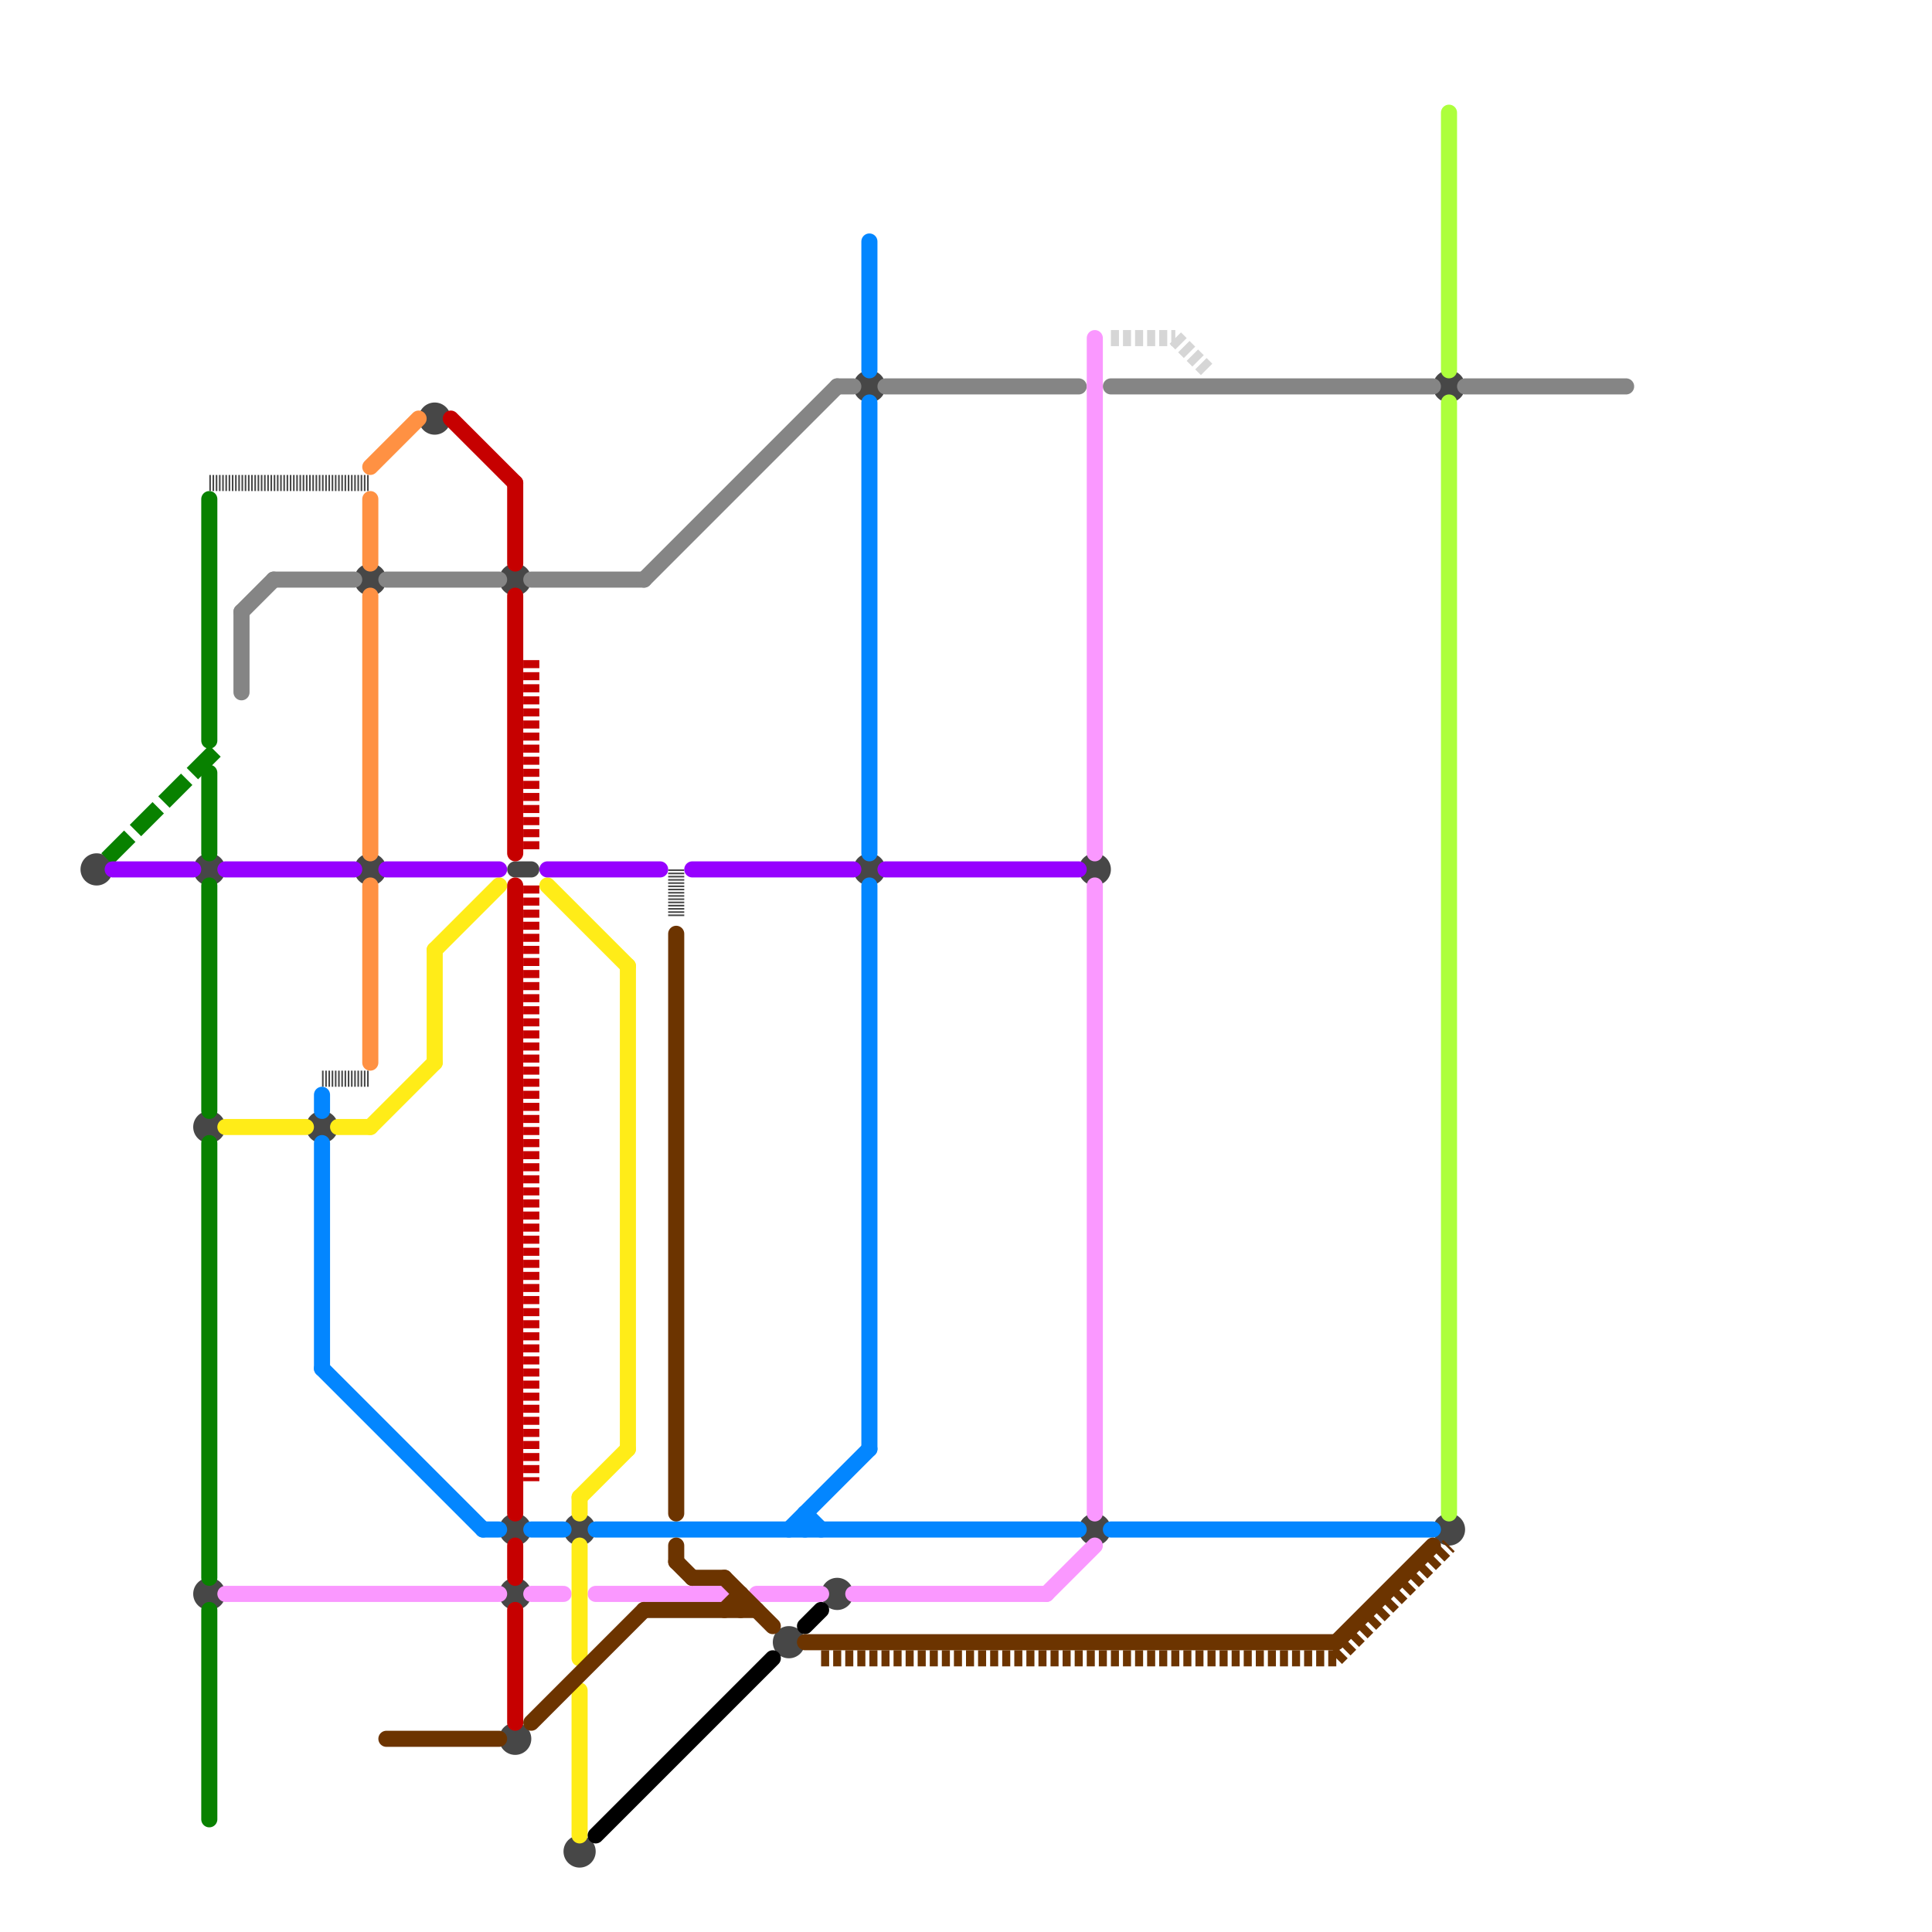 
<svg version="1.1" xmlns="http://www.w3.org/2000/svg" viewBox="0 0 120 120">
<style>text { font: 1px Helvetica; font-weight: 600; white-space: pre; dominant-baseline: central; } line { stroke-width: 1; fill: none; stroke-linecap: round; stroke-linejoin: round; } .c0 { stroke: #474747 } .c1 { stroke: #858585 } .c2 { stroke: #adff3c } .c3 { stroke: #0386ff } .c4 { stroke: #fa98ff } .c5 { stroke: #d6d6d6 } .c6 { stroke: #ffec18 } .c7 { stroke: #000000 } .c8 { stroke: #6c3400 } .c9 { stroke: #c60000 } .c10 { stroke: #088100 } .c11 { stroke: #9601ff } .c12 { stroke: #ff9143 } .w1 { stroke-width: 1; }.l5 { stroke-dasharray: .1 .1; stroke-linecap: butt; }.l1 { stroke-dasharray: 1 1.5; stroke-linecap: square; }.l3 { stroke-dasharray: .5 .25; stroke-linecap: butt; }</style><defs><g id="clg-474747"><circle r="0.6" fill="#474747"/><circle r="0.3" fill="#fff"/></g><g id="clg-088100"><circle r="0.6" fill="#088100"/><circle r="0.3" fill="#fff"/></g><g id="clg-858585"><circle r="0.6" fill="#858585"/><circle r="0.3" fill="#fff"/></g><g id="clg-9601ff"><circle r="0.6" fill="#9601ff"/><circle r="0.3" fill="#fff"/></g><g id="clg-fa98ff"><circle r="0.6" fill="#fa98ff"/><circle r="0.3" fill="#fff"/></g><g id="clg-0386ff"><circle r="0.6" fill="#0386ff"/><circle r="0.3" fill="#fff"/></g><g id="clg-ff9143"><circle r="0.6" fill="#ff9143"/><circle r="0.3" fill="#fff"/></g><g id="clg-6c3400"><circle r="0.6" fill="#6c3400"/><circle r="0.3" fill="#fff"/></g><g id="clg-ffec18"><circle r="0.6" fill="#ffec18"/><circle r="0.3" fill="#fff"/></g><g id="clg-c60000"><circle r="0.6" fill="#c60000"/><circle r="0.3" fill="#fff"/></g><g id="clg-000000"><circle r="0.6" fill="#000000"/><circle r="0.3" fill="#fff"/></g><g id="clg-adff3c"><circle r="0.6" fill="#adff3c"/><circle r="0.3" fill="#fff"/></g></defs><line class="c0 " x1="32" y1="54" x2="33" y2="54"/><circle cx="90" cy="24" r="1" fill="#474747" /><circle cx="32" cy="95" r="1" fill="#474747" /><circle cx="23" cy="36" r="1" fill="#474747" /><circle cx="54" cy="54" r="1" fill="#474747" /><circle cx="23" cy="54" r="1" fill="#474747" /><circle cx="49" cy="102" r="1" fill="#474747" /><circle cx="13" cy="54" r="1" fill="#474747" /><circle cx="68" cy="54" r="1" fill="#474747" /><circle cx="36" cy="115" r="1" fill="#474747" /><circle cx="20" cy="70" r="1" fill="#474747" /><circle cx="52" cy="99" r="1" fill="#474747" /><circle cx="13" cy="70" r="1" fill="#474747" /><circle cx="32" cy="99" r="1" fill="#474747" /><circle cx="6" cy="54" r="1" fill="#474747" /><circle cx="68" cy="95" r="1" fill="#474747" /><circle cx="32" cy="108" r="1" fill="#474747" /><circle cx="36" cy="95" r="1" fill="#474747" /><circle cx="90" cy="95" r="1" fill="#474747" /><circle cx="32" cy="36" r="1" fill="#474747" /><circle cx="13" cy="99" r="1" fill="#474747" /><circle cx="27" cy="26" r="1" fill="#474747" /><circle cx="54" cy="24" r="1" fill="#474747" /><line class="c0 l5" x1="20" y1="67" x2="23" y2="67"/><line class="c0 l5" x1="13" y1="30" x2="23" y2="30"/><line class="c0 l5" x1="42" y1="54" x2="42" y2="57"/><line class="c1 " x1="33" y1="36" x2="40" y2="36"/><line class="c1 " x1="15" y1="38" x2="15" y2="43"/><line class="c1 " x1="55" y1="24" x2="67" y2="24"/><line class="c1 " x1="17" y1="36" x2="22" y2="36"/><line class="c1 " x1="15" y1="38" x2="17" y2="36"/><line class="c1 " x1="52" y1="24" x2="53" y2="24"/><line class="c1 " x1="69" y1="24" x2="89" y2="24"/><line class="c1 " x1="91" y1="24" x2="101" y2="24"/><line class="c1 " x1="40" y1="36" x2="52" y2="24"/><line class="c1 " x1="24" y1="36" x2="31" y2="36"/><line class="c2 " x1="90" y1="7" x2="90" y2="23"/><line class="c2 " x1="90" y1="25" x2="90" y2="94"/><line class="c3 " x1="37" y1="95" x2="67" y2="95"/><line class="c3 " x1="49" y1="95" x2="54" y2="90"/><line class="c3 " x1="69" y1="95" x2="89" y2="95"/><line class="c3 " x1="54" y1="15" x2="54" y2="23"/><line class="c3 " x1="20" y1="71" x2="20" y2="85"/><line class="c3 " x1="20" y1="68" x2="20" y2="69"/><line class="c3 " x1="54" y1="25" x2="54" y2="53"/><line class="c3 " x1="30" y1="95" x2="31" y2="95"/><line class="c3 " x1="20" y1="85" x2="30" y2="95"/><line class="c3 " x1="54" y1="55" x2="54" y2="90"/><line class="c3 " x1="50" y1="94" x2="50" y2="95"/><line class="c3 " x1="33" y1="95" x2="35" y2="95"/><line class="c3 " x1="50" y1="94" x2="51" y2="95"/><line class="c4 " x1="47" y1="99" x2="51" y2="99"/><line class="c4 " x1="53" y1="99" x2="65" y2="99"/><line class="c4 " x1="37" y1="99" x2="45" y2="99"/><line class="c4 " x1="14" y1="99" x2="31" y2="99"/><line class="c4 " x1="33" y1="99" x2="35" y2="99"/><line class="c4 " x1="68" y1="55" x2="68" y2="94"/><line class="c4 " x1="65" y1="99" x2="68" y2="96"/><line class="c4 " x1="68" y1="21" x2="68" y2="53"/><line class="c5 l3" x1="69" y1="21" x2="73" y2="21"/><line class="c5 l3" x1="73" y1="21" x2="75" y2="23"/><line class="c6 " x1="27" y1="59" x2="31" y2="55"/><line class="c6 " x1="36" y1="93" x2="39" y2="90"/><line class="c6 " x1="14" y1="70" x2="19" y2="70"/><line class="c6 " x1="36" y1="96" x2="36" y2="103"/><line class="c6 " x1="39" y1="60" x2="39" y2="90"/><line class="c6 " x1="34" y1="55" x2="39" y2="60"/><line class="c6 " x1="23" y1="70" x2="27" y2="66"/><line class="c6 " x1="36" y1="105" x2="36" y2="114"/><line class="c6 " x1="21" y1="70" x2="23" y2="70"/><line class="c6 " x1="36" y1="93" x2="36" y2="94"/><line class="c6 " x1="27" y1="59" x2="27" y2="66"/><line class="c7 " x1="50" y1="101" x2="51" y2="100"/><line class="c7 " x1="37" y1="114" x2="48" y2="103"/><line class="c8 " x1="45" y1="98" x2="48" y2="101"/><line class="c8 " x1="24" y1="108" x2="31" y2="108"/><line class="c8 " x1="43" y1="98" x2="45" y2="98"/><line class="c8 " x1="42" y1="58" x2="42" y2="94"/><line class="c8 " x1="83" y1="102" x2="89" y2="96"/><line class="c8 " x1="46" y1="99" x2="46" y2="100"/><line class="c8 " x1="33" y1="107" x2="40" y2="100"/><line class="c8 " x1="42" y1="96" x2="42" y2="97"/><line class="c8 " x1="45" y1="100" x2="46" y2="99"/><line class="c8 " x1="42" y1="97" x2="43" y2="98"/><line class="c8 " x1="50" y1="102" x2="83" y2="102"/><line class="c8 " x1="40" y1="100" x2="47" y2="100"/><line class="c8 l3" x1="83" y1="103" x2="90" y2="96"/><line class="c8 l3" x1="51" y1="103" x2="83" y2="103"/><line class="c9 " x1="32" y1="55" x2="32" y2="94"/><line class="c9 " x1="32" y1="100" x2="32" y2="107"/><line class="c9 " x1="32" y1="37" x2="32" y2="53"/><line class="c9 " x1="28" y1="26" x2="32" y2="30"/><line class="c9 " x1="32" y1="30" x2="32" y2="35"/><line class="c9 " x1="32" y1="96" x2="32" y2="98"/><line class="c9 l3" x1="33" y1="41" x2="33" y2="53"/><line class="c9 l3" x1="33" y1="55" x2="33" y2="92"/><line class="c10 " x1="13" y1="55" x2="13" y2="69"/><line class="c10 " x1="13" y1="71" x2="13" y2="98"/><line class="c10 " x1="13" y1="31" x2="13" y2="46"/><line class="c10 " x1="13" y1="100" x2="13" y2="113"/><line class="c10 " x1="13" y1="48" x2="13" y2="53"/><line class="c10 l1" x1="7" y1="53" x2="13" y2="47"/><line class="c11 " x1="14" y1="54" x2="22" y2="54"/><line class="c11 " x1="43" y1="54" x2="53" y2="54"/><line class="c11 " x1="55" y1="54" x2="67" y2="54"/><line class="c11 " x1="34" y1="54" x2="41" y2="54"/><line class="c11 " x1="24" y1="54" x2="31" y2="54"/><line class="c11 " x1="7" y1="54" x2="12" y2="54"/><line class="c12 " x1="23" y1="29" x2="26" y2="26"/><line class="c12 " x1="23" y1="37" x2="23" y2="53"/><line class="c12 " x1="23" y1="55" x2="23" y2="66"/><line class="c12 " x1="23" y1="31" x2="23" y2="35"/>
</svg>
